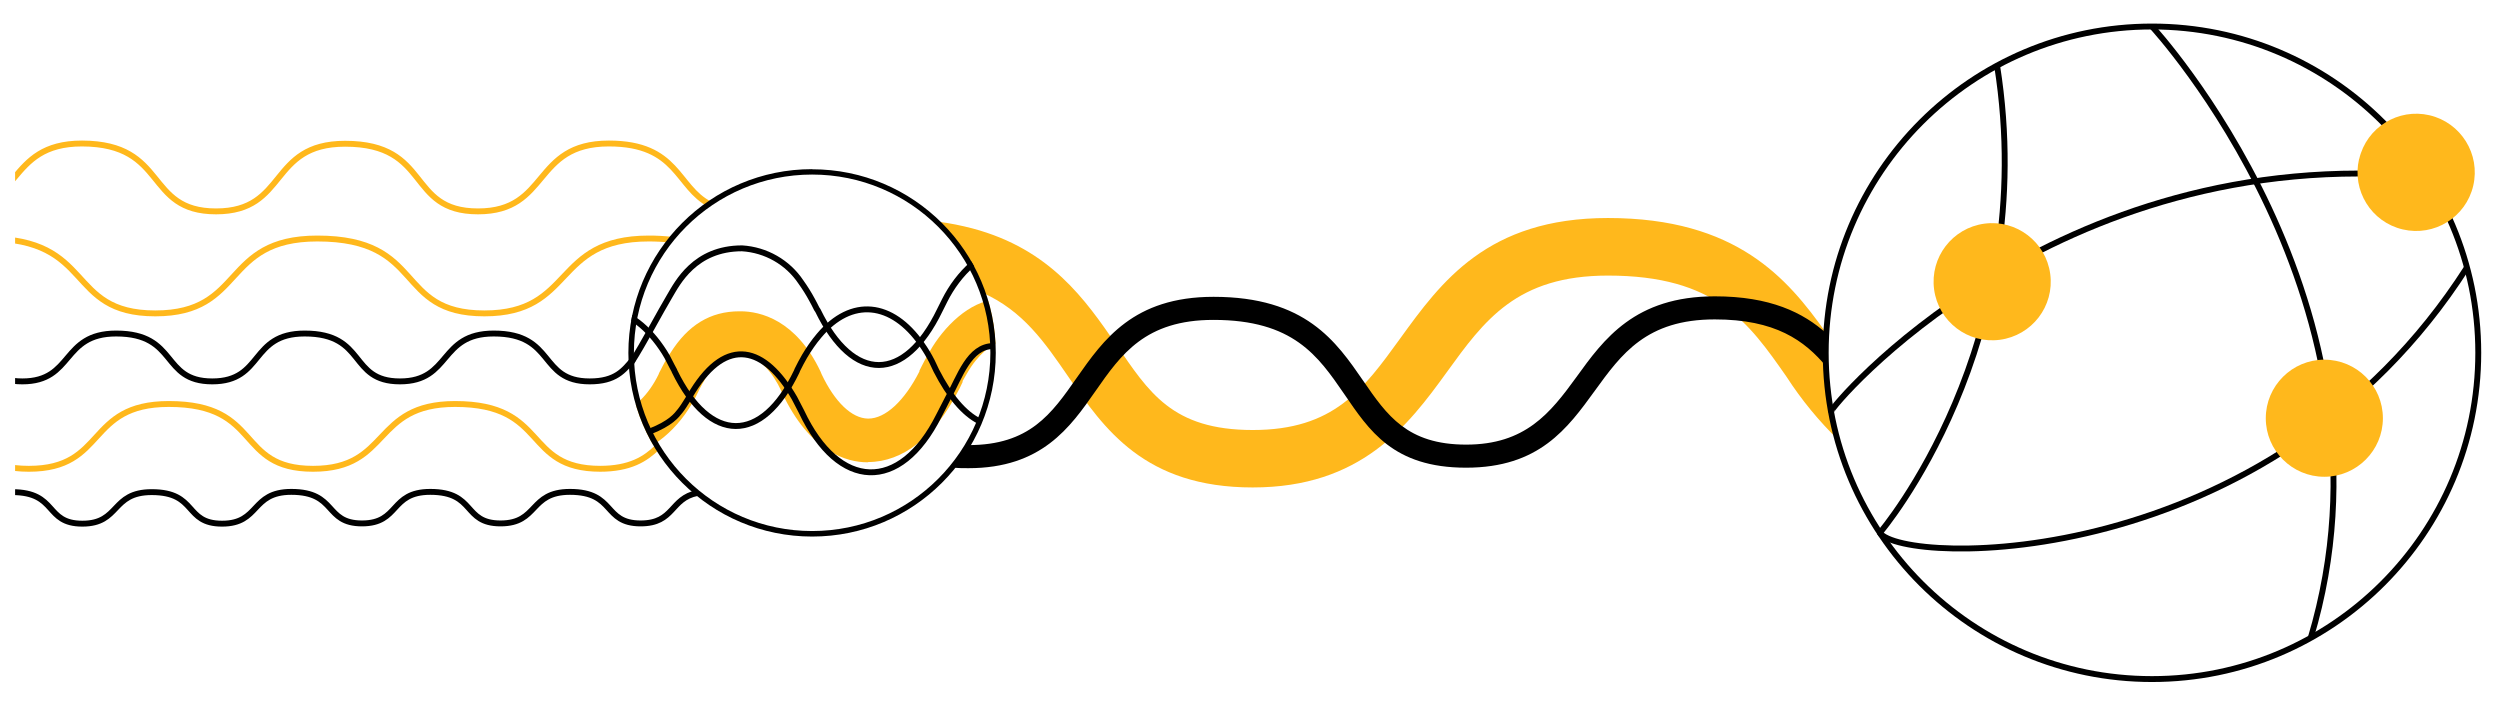 <?xml version="1.0" encoding="UTF-8"?>
<svg id="Capa_2" data-name="Capa 2" xmlns="http://www.w3.org/2000/svg" xmlns:xlink="http://www.w3.org/1999/xlink" viewBox="0 0 203.66 57.26">
  <defs>
    <style>
      .cls-1 {
        clip-path: url(#clippath-11);
      }

      .cls-2 {
        clip-path: url(#clippath-16);
      }

      .cls-3 {
        stroke: #ffb81c;
      }

      .cls-3, .cls-4, .cls-5 {
        fill: none;
      }

      .cls-3, .cls-5 {
        stroke-miterlimit: 10;
        stroke-width: .48px;
      }

      .cls-6 {
        clip-path: url(#clippath-2);
      }

      .cls-7 {
        clip-path: url(#clippath-13);
      }

      .cls-8 {
        fill: #ffb81c;
      }

      .cls-9 {
        clip-path: url(#clippath-15);
      }

      .cls-10 {
        clip-path: url(#clippath-6);
      }

      .cls-11 {
        clip-path: url(#clippath-7);
      }

      .cls-12 {
        clip-path: url(#clippath-1);
      }

      .cls-13 {
        clip-path: url(#clippath-4);
      }

      .cls-14 {
        clip-path: url(#clippath-12);
      }

      .cls-15 {
        clip-path: url(#clippath-9);
      }

      .cls-16 {
        clip-path: url(#clippath);
      }

      .cls-17 {
        clip-path: url(#clippath-3);
      }

      .cls-18 {
        clip-path: url(#clippath-8);
      }

      .cls-19 {
        clip-path: url(#clippath-18);
      }

      .cls-20 {
        clip-path: url(#clippath-14);
      }

      .cls-21 {
        clip-path: url(#clippath-17);
      }

      .cls-22 {
        clip-path: url(#clippath-5);
      }

      .cls-5 {
        stroke: #000;
      }

      .cls-23 {
        clip-path: url(#clippath-10);
      }
    </style>
    <clipPath id="clippath">
      <rect class="cls-4" width="203.66" height="57.26"/>
    </clipPath>
    <clipPath id="clippath-1">
      <rect class="cls-4" x="1.23" y="9.1" width="58.75" height="9.38"/>
    </clipPath>
    <clipPath id="clippath-2">
      <rect class="cls-4" x="-32870.44" y="-32556.24" width="65535" height="65535"/>
    </clipPath>
    <clipPath id="clippath-3">
      <rect class="cls-4" x="-32870.44" y="-32556.24" width="65535" height="65535"/>
    </clipPath>
    <clipPath id="clippath-4">
      <rect class="cls-4" x="1.23" y="17.54" width="58.75" height="9.38"/>
    </clipPath>
    <clipPath id="clippath-5">
      <rect class="cls-4" x="-32870.44" y="-32556.24" width="65535" height="65535"/>
    </clipPath>
    <clipPath id="clippath-6">
      <rect class="cls-4" x="-32870.44" y="-32556.24" width="65535" height="65535"/>
    </clipPath>
    <clipPath id="clippath-7">
      <rect class="cls-4" x="1.23" y="25.35" width="58.75" height="9.38"/>
    </clipPath>
    <clipPath id="clippath-8">
      <rect class="cls-4" x="-32870.44" y="-32556.24" width="65535" height="65535"/>
    </clipPath>
    <clipPath id="clippath-9">
      <rect class="cls-4" x="-32870.44" y="-32556.24" width="65535" height="65535"/>
    </clipPath>
    <clipPath id="clippath-10">
      <rect class="cls-4" x="1.23" y="36.91" width="58.75" height="9.38"/>
    </clipPath>
    <clipPath id="clippath-11">
      <rect class="cls-4" x="-32870.44" y="-32556.24" width="65535" height="65535"/>
    </clipPath>
    <clipPath id="clippath-12">
      <rect class="cls-4" x="-32870.44" y="-32556.24" width="65535" height="65535"/>
    </clipPath>
    <clipPath id="clippath-13">
      <rect class="cls-4" x="1.23" y="29.73" width="54.38" height="10.94"/>
    </clipPath>
    <clipPath id="clippath-14">
      <rect class="cls-4" x="-32870.44" y="-32556.24" width="65535" height="65535"/>
    </clipPath>
    <clipPath id="clippath-15">
      <rect class="cls-4" x="-32870.44" y="-32556.24" width="65535" height="65535"/>
    </clipPath>
    <clipPath id="clippath-16">
      <path class="cls-4" d="M66.15,13.78c-8.26,0-14.96,6.7-14.96,14.97,0,8.26,6.7,14.96,14.97,14.96,8.26,0,14.96-6.7,14.96-14.96s-6.7-14.96-14.96-14.96h0Z"/>
    </clipPath>
    <clipPath id="clippath-17">
      <rect class="cls-4" x="-32870.44" y="-32556.24" width="65535" height="65535"/>
    </clipPath>
    <clipPath id="clippath-18">
      <rect class="cls-4" x="-32870.44" y="-32556.24" width="65535" height="65535"/>
    </clipPath>
  </defs>
  <g id="Capa_1-2" data-name="Capa 1">
    <g>
      <g class="cls-16">
        <path class="cls-8" d="M148.72,27.06c-3.1-4.36-7.24-9.3-17.73-9.3-9.83,0-13.6,5.22-16.93,9.82-3.01,4.16-5.4,7.45-12,7.45s-8.47-3.09-11.15-6.99c-2.5-3.62-5.32-7.73-11.68-9.43-.92-.24-1.85-.43-2.8-.55,1.63,1.44,2.73,3.5,3.64,5.8,3.28,1.48,5.01,3.99,6.96,6.83,2.9,4.23,6.2,9.02,15.02,9.02s12.63-4.99,15.81-9.39c3.06-4.23,5.7-7.87,13.13-7.87,8.79,0,11.45,3.81,14.54,8.23,1.22,1.89,2.65,3.63,4.26,5.19-.78-3.35-1.39-6.53-1.07-8.81"/>
        <path d="M148.81,29.9c-1.81-2.18-4.19-3.88-9.12-3.88-5.56,0-7.6,2.82-9.76,5.8-2.24,3.09-4.55,6.28-10.5,6.28s-7.9-3.05-9.93-6.01c-2.13-3.1-4.14-6.03-10.65-6.03-5.55,0-7.52,2.81-9.6,5.79-2.08,2.98-4.4,6.29-10.36,6.29-.43,0-.83,0-1.22-.05l1.22-1.83c4.99,0,6.77-2.54,8.83-5.49,2.17-3.09,4.61-6.59,11.14-6.59,7.5,0,9.99,3.64,12.2,6.85,1.92,2.79,3.57,5.19,8.38,5.19s6.84-2.55,8.98-5.5c2.23-3.09,4.76-6.58,11.28-6.58,4.49,0,7.2,1.31,9.12,3.05v2.71Z"/>
        <path class="cls-5" d="M175.31,2.16c14.68,0,26.58,11.9,26.58,26.58s-11.9,26.58-26.58,26.58-26.58-11.9-26.58-26.58,11.9-26.58,26.58-26.58Z"/>
        <path class="cls-5" d="M149.16,33.54c-.1-.34,18.08-22.02,48.55-19.14"/>
        <path class="cls-5" d="M175.31,2.16s21.04,22.74,12.93,49.81"/>
        <path class="cls-5" d="M200.97,21.79c-16.02,25.05-45.95,24.31-47.85,21.6"/>
        <path class="cls-5" d="M153.16,43.38s13.12-15.36,9.53-38.04"/>
        <path class="cls-8" d="M194.12,34.07c0-2.63-2.14-4.77-4.77-4.77s-4.77,2.14-4.77,4.77,2.14,4.77,4.77,4.77,4.77-2.14,4.77-4.77Z"/>
        <path class="cls-8" d="M167.02,22.32c-.35-2.61-2.75-4.45-5.36-4.1-2.61,.35-4.45,2.74-4.1,5.36,.35,2.61,2.74,4.45,5.36,4.1,2.61-.35,4.45-2.74,4.1-5.36h0"/>
        <path class="cls-8" d="M192.19,12.95c.6-2.57,3.17-4.16,5.73-3.56s4.16,3.17,3.56,5.74c-.6,2.57-3.17,4.16-5.74,3.56-2.57-.6-4.16-3.17-3.56-5.74"/>
      </g>
      <g class="cls-12">
        <g class="cls-6">
          <g class="cls-17">
            <path class="cls-3" d="M-55.7,11.9c4.66,.99,3.67,5.31,8.88,5.31,5.86,0,4.25-5.53,10.51-5.53,7.05,.02,4.98,5.53,10.83,5.53s4.41-5.53,10.66-5.53c7.05,.02,5,5.53,10.83,5.53S.42,11.69,6.68,11.69c7.03,.02,5.07,5.53,10.92,5.53s4.27-5.51,10.51-5.51c7.05,0,4.98,5.51,10.83,5.51s4.41-5.53,10.66-5.53c5.65,0,5.5,3.56,8.24,4.96"/>
          </g>
        </g>
      </g>
      <g class="cls-13">
        <g class="cls-22">
          <g class="cls-10">
            <path class="cls-3" d="M-122.11,25.53c7.36,0,5.34-6.1,13.2-6.1,8.86,0,6.24,6.1,13.61,6.1s5.53-6.1,13.39-6.1c8.85,0,6.36,6.1,13.72,6.1h-.07c7.35,0,5.34-6.1,13.2-6.1,8.86,0,6.24,6.1,13.6,6.1s5.54-6.1,13.39-6.1c8.86,0,6.24,6.1,13.61,6.1s5.53-6.1,13.39-6.1c8.86,0,6.36,6.1,13.72,6.1s5.36-6.1,13.2-6.1c8.86,0,6.24,6.1,13.61,6.1s5.54-6.1,13.39-6.1c.61,0,1.22,.03,1.82,.1"/>
          </g>
        </g>
      </g>
      <g class="cls-11">
        <g class="cls-18">
          <g class="cls-15">
            <path class="cls-5" d="M-35.23,27.3c3.36,.69,2.63,3.77,6.36,3.77,4.2,0,3.05-3.9,7.53-3.9,5.05,0,3.57,3.9,7.76,3.9s3.16-3.9,7.64-3.9c5.05,0,3.57,3.9,7.76,3.9s3.16-3.9,7.64-3.9c5.06,0,3.63,3.9,7.83,3.9s3.05-3.9,7.53-3.9c5.06,0,3.57,3.9,7.76,3.9s3.16-3.9,7.64-3.9c5.05,0,3.63,3.9,7.82,3.9,2.1,0,2.77-.87,3.57-1.84"/>
          </g>
        </g>
      </g>
      <g class="cls-23">
        <g class="cls-1">
          <g class="cls-14">
            <path class="cls-5" d="M-44.42,40.07c3.73,0,2.63,2.57,5.73,2.57s2.33-2.57,5.64-2.57c3.73,0,2.68,2.57,5.76,2.57s2.25-2.57,5.56-2.57c3.74,0,2.64,2.57,5.76,2.57s2.31-2.57,5.64-2.57c3.73,0,2.68,2.59,5.79,2.59h-.04c3.1,0,2.25-2.57,5.56-2.57,3.73,0,2.64,2.57,5.73,2.57s2.33-2.57,5.65-2.57c3.73,0,2.63,2.57,5.73,2.57s2.34-2.59,5.64-2.59c3.73,0,2.68,2.57,5.76,2.57s2.26-2.57,5.56-2.57c3.73,0,2.64,2.57,5.73,2.57s2.33-2.57,5.65-2.57c3.73,0,2.68,2.57,5.76,2.57,2.76,0,2.4-2.04,4.62-2.48"/>
          </g>
        </g>
      </g>
      <g class="cls-7">
        <g class="cls-20">
          <g class="cls-9">
            <path class="cls-3" d="M-21.07,38.19c6.36,0,4.8-5.28,11.57-5.28,7.65,0,5.49,5.28,11.85,5.28s4.62-5.28,11.4-5.28c7.65,0,5.4,5.28,11.75,5.28s4.8-5.28,11.57-5.28c7.65,0,5.49,5.28,11.85,5.28h-.06c2.46,0,3.71-.79,4.7-1.76"/>
          </g>
        </g>
      </g>
      <g class="cls-2">
        <g class="cls-21">
          <g class="cls-19">
            <path class="cls-8" d="M70.72,37.66h-.07c-1.61,0-4.65-.78-6.95-5.68l-.08-.19c-.62-1.31-1.7-2.84-3.36-2.88-.82,0-1.7,.12-2.7,1.76l-.02,.03c-.05,.08-.11,.17-.16,.26v.03c-.11,.18-.23,.38-.35,.62-.03,.07-.07,.14-.11,.21v.02l-.04,.08c-1.26,2.66-3.31,4.55-5.62,5.2l-.96-3.39c1.32-.37,2.54-1.55,3.36-3.25l.03-.09,.1-.19s.05-.1,.08-.15l.02-.05c.16-.32,.32-.6,.48-.86,.08-.12,.15-.24,.23-.36,1.44-2.3,3.26-3.42,5.64-3.42h.09c1.58,0,4.52,.68,6.52,4.92l.04,.1,.04,.1c1.08,2.28,2.46,3.6,3.78,3.62h.03c1.39,0,2.94-1.44,4.16-3.84v-.06l.19-.38c.2-.39,.41-.8,.64-1.17,1.15-2.04,3.27-4.13,5.46-4.26l.21,3.52c-.53,.03-1.77,.99-2.61,2.49l-.05,.08c-.1,.16-.21,.36-.32,.56v.08l-.17,.36c-.05,.12-.12,.24-.19,.37-1.91,3.73-4.5,5.79-7.34,5.79"/>
            <path class="cls-5" d="M51.44,29.53c.96-1.49,2.4-4.22,3.11-5.4,.63-1.06,2.04-3.9,5.9-3.9,1.94,.12,3.72,1.13,4.8,2.75,.33,.46,.63,.94,.9,1.44,.13,.24,.26,.48,.38,.73l.1,.15c2.88,5.93,7.06,5.91,9.93-.03l.4-.8c1.09-2.17,3.11-4.21,5.2-4.22"/>
            <path class="cls-5" d="M52.96,35.14c1.68-.66,2.15-1.29,2.45-1.67,.31-.37,1.02-1.59,1.02-1.59,2.79-4.51,5.87-3.66,8.29,.55l.58,1.12c3.02,6.41,8.03,6.62,11.19,.31l.74-1.44c.96-1.72,1.71-4.21,3.68-4.23"/>
            <path class="cls-5" d="M49.33,25.23c1.86,.06,3.55,1.5,4.8,3.47,.15,.24,.29,.48,.42,.76,.13,.28,.26,.48,.38,.72h0s.02,.06,.02,.06c2.88,5.92,7.09,5.98,9.95,.03l.06-.15c.18-.37,.38-.74,.58-1.09,.35-.59,.74-1.16,1.18-1.68,2.65-3.16,5.95-2.75,8.35,.68,.32,.45,.6,.92,.85,1.41l.36,.76c1.06,2.07,2.26,3.49,3.5,4.11"/>
            <circle class="cls-5" cx="66.16" cy="28.74" r="14.76"/>
          </g>
        </g>
      </g>
    </g>
  </g>
</svg>